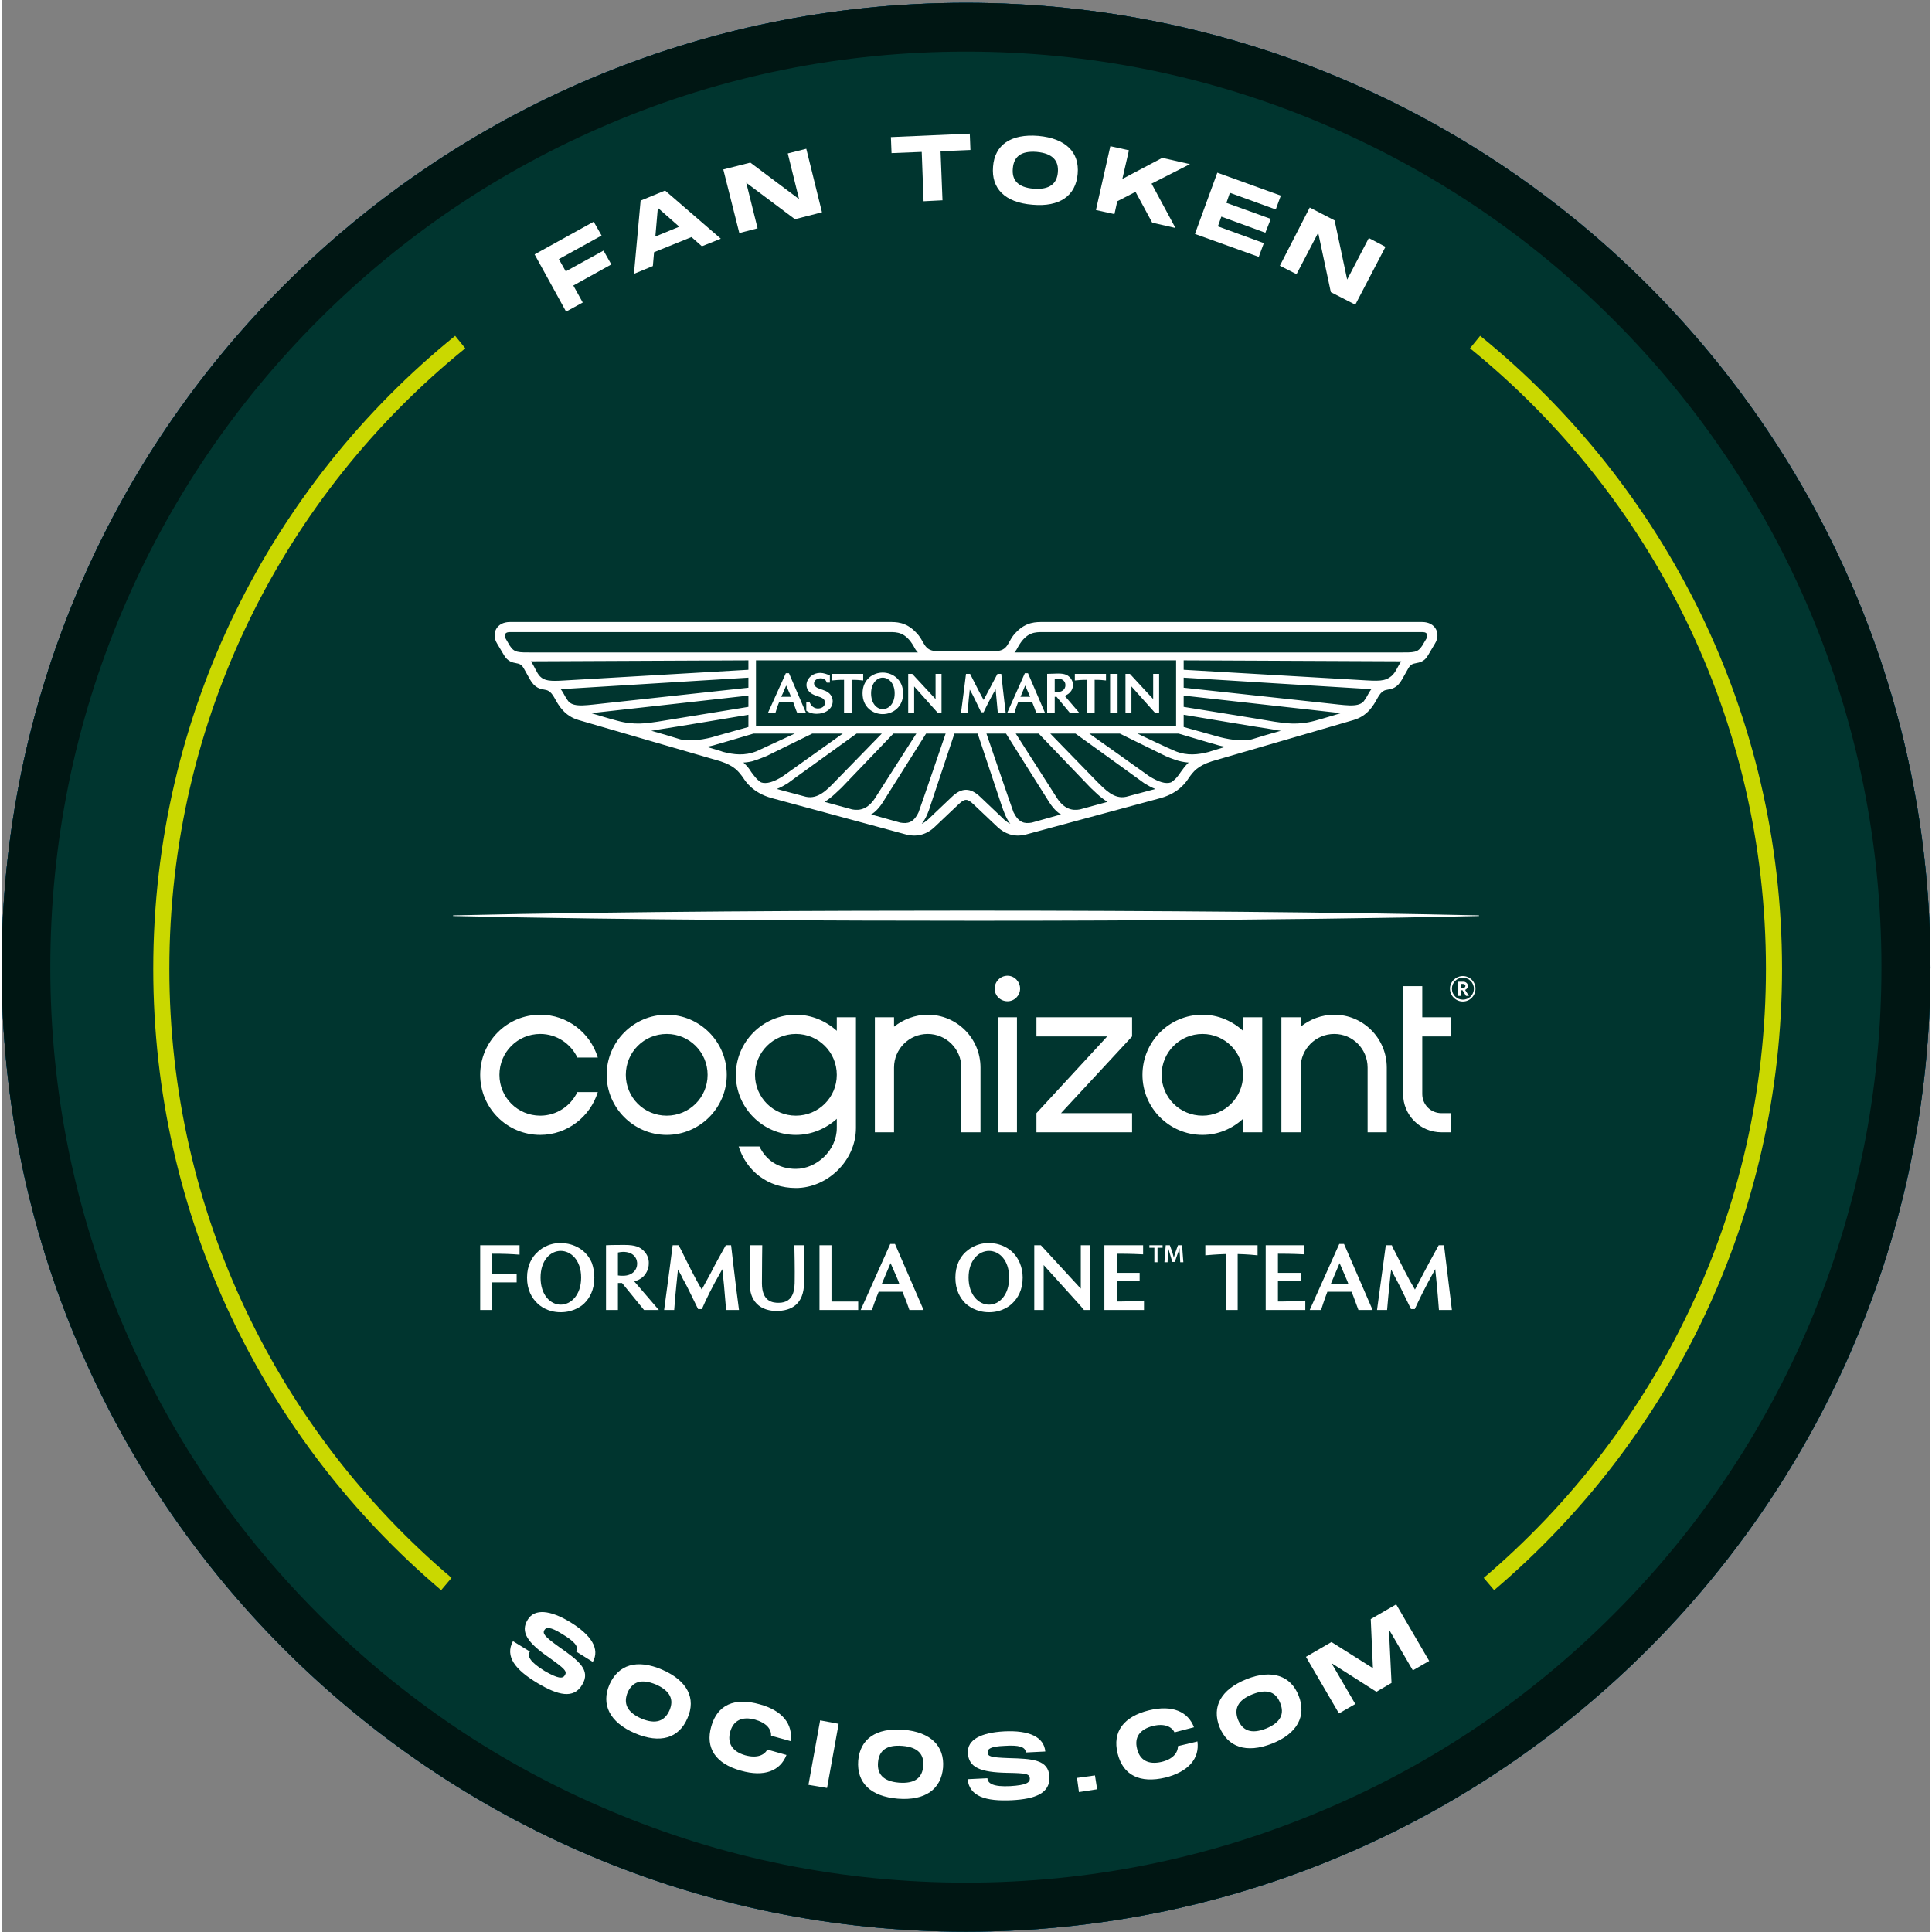 <?xml version="1.0" encoding="UTF-8"?>
<svg xmlns="http://www.w3.org/2000/svg" xmlns:xlink="http://www.w3.org/1999/xlink" width="24" height="24" viewBox="0 0 23.96 24">
<rect x="0" y="0" width="23.96" height="24" fill="#808080" stroke="none"/>
<defs>
<clipPath id="clip-0">
<path clip-rule="nonzero" d="M 0 0.035 L 23.961 0.035 L 23.961 23.996 L 0 23.996 Z M 0 0.035 "/>
</clipPath>
<clipPath id="clip-1">
<path clip-rule="nonzero" d="M 7.988 0.035 L 15.973 0.035 C 20.383 0.035 23.961 3.609 23.961 8.02 L 23.961 16.008 C 23.961 20.418 20.383 23.996 15.973 23.996 L 7.988 23.996 C 3.574 23.996 0 20.418 0 16.008 L 0 8.02 C 0 3.609 3.574 0.035 7.988 0.035 Z M 7.988 0.035 "/>
</clipPath>
<clipPath id="clip-2">
<path clip-rule="nonzero" d="M 5 11 L 19 11 L 19 12 L 5 12 Z M 5 11 "/>
</clipPath>
<clipPath id="clip-3">
<path clip-rule="nonzero" d="M 7.988 0.035 L 15.973 0.035 C 20.383 0.035 23.961 3.609 23.961 8.02 L 23.961 16.008 C 23.961 20.418 20.383 23.996 15.973 23.996 L 7.988 23.996 C 3.574 23.996 0 20.418 0 16.008 L 0 8.02 C 0 3.609 3.574 0.035 7.988 0.035 Z M 7.988 0.035 "/>
</clipPath>
<clipPath id="clip-4">
<path clip-rule="nonzero" d="M 6 7 L 18 7 L 18 11 L 6 11 Z M 6 7 "/>
</clipPath>
<clipPath id="clip-5">
<path clip-rule="nonzero" d="M 7.988 0.035 L 15.973 0.035 C 20.383 0.035 23.961 3.609 23.961 8.02 L 23.961 16.008 C 23.961 20.418 20.383 23.996 15.973 23.996 L 7.988 23.996 C 3.574 23.996 0 20.418 0 16.008 L 0 8.02 C 0 3.609 3.574 0.035 7.988 0.035 Z M 7.988 0.035 "/>
</clipPath>
<clipPath id="clip-6">
<path clip-rule="nonzero" d="M 10 15 L 12 15 L 12 17 L 10 17 Z M 10 15 "/>
</clipPath>
<clipPath id="clip-7">
<path clip-rule="nonzero" d="M 7.988 0.035 L 15.973 0.035 C 20.383 0.035 23.961 3.609 23.961 8.02 L 23.961 16.008 C 23.961 20.418 20.383 23.996 15.973 23.996 L 7.988 23.996 C 3.574 23.996 0 20.418 0 16.008 L 0 8.02 C 0 3.609 3.574 0.035 7.988 0.035 Z M 7.988 0.035 "/>
</clipPath>
<clipPath id="clip-8">
<path clip-rule="nonzero" d="M 16 15 L 18 15 L 18 17 L 16 17 Z M 16 15 "/>
</clipPath>
<clipPath id="clip-9">
<path clip-rule="nonzero" d="M 7.988 0.035 L 15.973 0.035 C 20.383 0.035 23.961 3.609 23.961 8.02 L 23.961 16.008 C 23.961 20.418 20.383 23.996 15.973 23.996 L 7.988 23.996 C 3.574 23.996 0 20.418 0 16.008 L 0 8.02 C 0 3.609 3.574 0.035 7.988 0.035 Z M 7.988 0.035 "/>
</clipPath>
<clipPath id="clip-10">
<path clip-rule="nonzero" d="M 8 15 L 10 15 L 10 17 L 8 17 Z M 8 15 "/>
</clipPath>
<clipPath id="clip-11">
<path clip-rule="nonzero" d="M 7.988 0.035 L 15.973 0.035 C 20.383 0.035 23.961 3.609 23.961 8.02 L 23.961 16.008 C 23.961 20.418 20.383 23.996 15.973 23.996 L 7.988 23.996 C 3.574 23.996 0 20.418 0 16.008 L 0 8.02 C 0 3.609 3.574 0.035 7.988 0.035 Z M 7.988 0.035 "/>
</clipPath>
<clipPath id="clip-12">
<path clip-rule="nonzero" d="M 17 15 L 19 15 L 19 17 L 17 17 Z M 17 15 "/>
</clipPath>
<clipPath id="clip-13">
<path clip-rule="nonzero" d="M 7.988 0.035 L 15.973 0.035 C 20.383 0.035 23.961 3.609 23.961 8.02 L 23.961 16.008 C 23.961 20.418 20.383 23.996 15.973 23.996 L 7.988 23.996 C 3.574 23.996 0 20.418 0 16.008 L 0 8.02 C 0 3.609 3.574 0.035 7.988 0.035 Z M 7.988 0.035 "/>
</clipPath>
<clipPath id="clip-14">
<path clip-rule="nonzero" d="M 6 15 L 8 15 L 8 17 L 6 17 Z M 6 15 "/>
</clipPath>
<clipPath id="clip-15">
<path clip-rule="nonzero" d="M 7.988 0.035 L 15.973 0.035 C 20.383 0.035 23.961 3.609 23.961 8.02 L 23.961 16.008 C 23.961 20.418 20.383 23.996 15.973 23.996 L 7.988 23.996 C 3.574 23.996 0 20.418 0 16.008 L 0 8.02 C 0 3.609 3.574 0.035 7.988 0.035 Z M 7.988 0.035 "/>
</clipPath>
<clipPath id="clip-16">
<path clip-rule="nonzero" d="M 11 15 L 13 15 L 13 17 L 11 17 Z M 11 15 "/>
</clipPath>
<clipPath id="clip-17">
<path clip-rule="nonzero" d="M 7.988 0.035 L 15.973 0.035 C 20.383 0.035 23.961 3.609 23.961 8.02 L 23.961 16.008 C 23.961 20.418 20.383 23.996 15.973 23.996 L 7.988 23.996 C 3.574 23.996 0 20.418 0 16.008 L 0 8.02 C 0 3.609 3.574 0.035 7.988 0.035 Z M 7.988 0.035 "/>
</clipPath>
<clipPath id="clip-18">
<path clip-rule="nonzero" d="M 7 15 L 9 15 L 9 17 L 7 17 Z M 7 15 "/>
</clipPath>
<clipPath id="clip-19">
<path clip-rule="nonzero" d="M 7.988 0.035 L 15.973 0.035 C 20.383 0.035 23.961 3.609 23.961 8.02 L 23.961 16.008 C 23.961 20.418 20.383 23.996 15.973 23.996 L 7.988 23.996 C 3.574 23.996 0 20.418 0 16.008 L 0 8.02 C 0 3.609 3.574 0.035 7.988 0.035 Z M 7.988 0.035 "/>
</clipPath>
<clipPath id="clip-20">
<path clip-rule="nonzero" d="M 10 15 L 11 15 L 11 17 L 10 17 Z M 10 15 "/>
</clipPath>
<clipPath id="clip-21">
<path clip-rule="nonzero" d="M 7.988 0.035 L 15.973 0.035 C 20.383 0.035 23.961 3.609 23.961 8.02 L 23.961 16.008 C 23.961 20.418 20.383 23.996 15.973 23.996 L 7.988 23.996 C 3.574 23.996 0 20.418 0 16.008 L 0 8.02 C 0 3.609 3.574 0.035 7.988 0.035 Z M 7.988 0.035 "/>
</clipPath>
<clipPath id="clip-22">
<path clip-rule="nonzero" d="M 14 15 L 15 15 L 15 16 L 14 16 Z M 14 15 "/>
</clipPath>
<clipPath id="clip-23">
<path clip-rule="nonzero" d="M 7.988 0.035 L 15.973 0.035 C 20.383 0.035 23.961 3.609 23.961 8.02 L 23.961 16.008 C 23.961 20.418 20.383 23.996 15.973 23.996 L 7.988 23.996 C 3.574 23.996 0 20.418 0 16.008 L 0 8.02 C 0 3.609 3.574 0.035 7.988 0.035 Z M 7.988 0.035 "/>
</clipPath>
<clipPath id="clip-24">
<path clip-rule="nonzero" d="M 12 15 L 14 15 L 14 17 L 12 17 Z M 12 15 "/>
</clipPath>
<clipPath id="clip-25">
<path clip-rule="nonzero" d="M 7.988 0.035 L 15.973 0.035 C 20.383 0.035 23.961 3.609 23.961 8.02 L 23.961 16.008 C 23.961 20.418 20.383 23.996 15.973 23.996 L 7.988 23.996 C 3.574 23.996 0 20.418 0 16.008 L 0 8.02 C 0 3.609 3.574 0.035 7.988 0.035 Z M 7.988 0.035 "/>
</clipPath>
<clipPath id="clip-26">
<path clip-rule="nonzero" d="M 14 15 L 16 15 L 16 17 L 14 17 Z M 14 15 "/>
</clipPath>
<clipPath id="clip-27">
<path clip-rule="nonzero" d="M 7.988 0.035 L 15.973 0.035 C 20.383 0.035 23.961 3.609 23.961 8.02 L 23.961 16.008 C 23.961 20.418 20.383 23.996 15.973 23.996 L 7.988 23.996 C 3.574 23.996 0 20.418 0 16.008 L 0 8.02 C 0 3.609 3.574 0.035 7.988 0.035 Z M 7.988 0.035 "/>
</clipPath>
<clipPath id="clip-28">
<path clip-rule="nonzero" d="M 13 15 L 15 15 L 15 17 L 13 17 Z M 13 15 "/>
</clipPath>
<clipPath id="clip-29">
<path clip-rule="nonzero" d="M 7.988 0.035 L 15.973 0.035 C 20.383 0.035 23.961 3.609 23.961 8.02 L 23.961 16.008 C 23.961 20.418 20.383 23.996 15.973 23.996 L 7.988 23.996 C 3.574 23.996 0 20.418 0 16.008 L 0 8.02 C 0 3.609 3.574 0.035 7.988 0.035 Z M 7.988 0.035 "/>
</clipPath>
<clipPath id="clip-30">
<path clip-rule="nonzero" d="M 15 15 L 17 15 L 17 17 L 15 17 Z M 15 15 "/>
</clipPath>
<clipPath id="clip-31">
<path clip-rule="nonzero" d="M 7.988 0.035 L 15.973 0.035 C 20.383 0.035 23.961 3.609 23.961 8.02 L 23.961 16.008 C 23.961 20.418 20.383 23.996 15.973 23.996 L 7.988 23.996 C 3.574 23.996 0 20.418 0 16.008 L 0 8.02 C 0 3.609 3.574 0.035 7.988 0.035 Z M 7.988 0.035 "/>
</clipPath>
<clipPath id="clip-32">
<path clip-rule="nonzero" d="M 9 15 L 10 15 L 10 17 L 9 17 Z M 9 15 "/>
</clipPath>
<clipPath id="clip-33">
<path clip-rule="nonzero" d="M 7.988 0.035 L 15.973 0.035 C 20.383 0.035 23.961 3.609 23.961 8.02 L 23.961 16.008 C 23.961 20.418 20.383 23.996 15.973 23.996 L 7.988 23.996 C 3.574 23.996 0 20.418 0 16.008 L 0 8.02 C 0 3.609 3.574 0.035 7.988 0.035 Z M 7.988 0.035 "/>
</clipPath>
<clipPath id="clip-34">
<path clip-rule="nonzero" d="M 5 15 L 7 15 L 7 17 L 5 17 Z M 5 15 "/>
</clipPath>
<clipPath id="clip-35">
<path clip-rule="nonzero" d="M 7.988 0.035 L 15.973 0.035 C 20.383 0.035 23.961 3.609 23.961 8.02 L 23.961 16.008 C 23.961 20.418 20.383 23.996 15.973 23.996 L 7.988 23.996 C 3.574 23.996 0 20.418 0 16.008 L 0 8.02 C 0 3.609 3.574 0.035 7.988 0.035 Z M 7.988 0.035 "/>
</clipPath>
<clipPath id="clip-36">
<path clip-rule="nonzero" d="M 5 12 L 19 12 L 19 15 L 5 15 Z M 5 12 "/>
</clipPath>
<clipPath id="clip-37">
<path clip-rule="nonzero" d="M 7.988 0.035 L 15.973 0.035 C 20.383 0.035 23.961 3.609 23.961 8.02 L 23.961 16.008 C 23.961 20.418 20.383 23.996 15.973 23.996 L 7.988 23.996 C 3.574 23.996 0 20.418 0 16.008 L 0 8.02 C 0 3.609 3.574 0.035 7.988 0.035 Z M 7.988 0.035 "/>
</clipPath>
<clipPath id="clip-38">
<path clip-rule="nonzero" d="M 6 2 L 8 2 L 8 4 L 6 4 Z M 6 2 "/>
</clipPath>
<clipPath id="clip-39">
<path clip-rule="nonzero" d="M 7.988 0.035 L 15.973 0.035 C 20.383 0.035 23.961 3.609 23.961 8.02 L 23.961 16.008 C 23.961 20.418 20.383 23.996 15.973 23.996 L 7.988 23.996 C 3.574 23.996 0 20.418 0 16.008 L 0 8.02 C 0 3.609 3.574 0.035 7.988 0.035 Z M 7.988 0.035 "/>
</clipPath>
<clipPath id="clip-40">
<path clip-rule="nonzero" d="M 7 2 L 9 2 L 9 4 L 7 4 Z M 7 2 "/>
</clipPath>
<clipPath id="clip-41">
<path clip-rule="nonzero" d="M 7.988 0.035 L 15.973 0.035 C 20.383 0.035 23.961 3.609 23.961 8.02 L 23.961 16.008 C 23.961 20.418 20.383 23.996 15.973 23.996 L 7.988 23.996 C 3.574 23.996 0 20.418 0 16.008 L 0 8.02 C 0 3.609 3.574 0.035 7.988 0.035 Z M 7.988 0.035 "/>
</clipPath>
<clipPath id="clip-42">
<path clip-rule="nonzero" d="M 8 1 L 11 1 L 11 3 L 8 3 Z M 8 1 "/>
</clipPath>
<clipPath id="clip-43">
<path clip-rule="nonzero" d="M 7.988 0.035 L 15.973 0.035 C 20.383 0.035 23.961 3.609 23.961 8.02 L 23.961 16.008 C 23.961 20.418 20.383 23.996 15.973 23.996 L 7.988 23.996 C 3.574 23.996 0 20.418 0 16.008 L 0 8.02 C 0 3.609 3.574 0.035 7.988 0.035 Z M 7.988 0.035 "/>
</clipPath>
<clipPath id="clip-44">
<path clip-rule="nonzero" d="M 11 1 L 13 1 L 13 3 L 11 3 Z M 11 1 "/>
</clipPath>
<clipPath id="clip-45">
<path clip-rule="nonzero" d="M 7.988 0.035 L 15.973 0.035 C 20.383 0.035 23.961 3.609 23.961 8.02 L 23.961 16.008 C 23.961 20.418 20.383 23.996 15.973 23.996 L 7.988 23.996 C 3.574 23.996 0 20.418 0 16.008 L 0 8.02 C 0 3.609 3.574 0.035 7.988 0.035 Z M 7.988 0.035 "/>
</clipPath>
<clipPath id="clip-46">
<path clip-rule="nonzero" d="M 12 1 L 14 1 L 14 3 L 12 3 Z M 12 1 "/>
</clipPath>
<clipPath id="clip-47">
<path clip-rule="nonzero" d="M 7.988 0.035 L 15.973 0.035 C 20.383 0.035 23.961 3.609 23.961 8.02 L 23.961 16.008 C 23.961 20.418 20.383 23.996 15.973 23.996 L 7.988 23.996 C 3.574 23.996 0 20.418 0 16.008 L 0 8.02 C 0 3.609 3.574 0.035 7.988 0.035 Z M 7.988 0.035 "/>
</clipPath>
<clipPath id="clip-48">
<path clip-rule="nonzero" d="M 13 1 L 15 1 L 15 3 L 13 3 Z M 13 1 "/>
</clipPath>
<clipPath id="clip-49">
<path clip-rule="nonzero" d="M 7.988 0.035 L 15.973 0.035 C 20.383 0.035 23.961 3.609 23.961 8.02 L 23.961 16.008 C 23.961 20.418 20.383 23.996 15.973 23.996 L 7.988 23.996 C 3.574 23.996 0 20.418 0 16.008 L 0 8.02 C 0 3.609 3.574 0.035 7.988 0.035 Z M 7.988 0.035 "/>
</clipPath>
<clipPath id="clip-50">
<path clip-rule="nonzero" d="M 14 2 L 16 2 L 16 4 L 14 4 Z M 14 2 "/>
</clipPath>
<clipPath id="clip-51">
<path clip-rule="nonzero" d="M 7.988 0.035 L 15.973 0.035 C 20.383 0.035 23.961 3.609 23.961 8.02 L 23.961 16.008 C 23.961 20.418 20.383 23.996 15.973 23.996 L 7.988 23.996 C 3.574 23.996 0 20.418 0 16.008 L 0 8.02 C 0 3.609 3.574 0.035 7.988 0.035 Z M 7.988 0.035 "/>
</clipPath>
<clipPath id="clip-52">
<path clip-rule="nonzero" d="M 15 2 L 18 2 L 18 4 L 15 4 Z M 15 2 "/>
</clipPath>
<clipPath id="clip-53">
<path clip-rule="nonzero" d="M 7.988 0.035 L 15.973 0.035 C 20.383 0.035 23.961 3.609 23.961 8.02 L 23.961 16.008 C 23.961 20.418 20.383 23.996 15.973 23.996 L 7.988 23.996 C 3.574 23.996 0 20.418 0 16.008 L 0 8.02 C 0 3.609 3.574 0.035 7.988 0.035 Z M 7.988 0.035 "/>
</clipPath>
<clipPath id="clip-54">
<path clip-rule="nonzero" d="M 6 20 L 8 20 L 8 22 L 6 22 Z M 6 20 "/>
</clipPath>
<clipPath id="clip-55">
<path clip-rule="nonzero" d="M 7.988 0.035 L 15.973 0.035 C 20.383 0.035 23.961 3.609 23.961 8.02 L 23.961 16.008 C 23.961 20.418 20.383 23.996 15.973 23.996 L 7.988 23.996 C 3.574 23.996 0 20.418 0 16.008 L 0 8.02 C 0 3.609 3.574 0.035 7.988 0.035 Z M 7.988 0.035 "/>
</clipPath>
<clipPath id="clip-56">
<path clip-rule="nonzero" d="M 7 20 L 9 20 L 9 22 L 7 22 Z M 7 20 "/>
</clipPath>
<clipPath id="clip-57">
<path clip-rule="nonzero" d="M 7.988 0.035 L 15.973 0.035 C 20.383 0.035 23.961 3.609 23.961 8.02 L 23.961 16.008 C 23.961 20.418 20.383 23.996 15.973 23.996 L 7.988 23.996 C 3.574 23.996 0 20.418 0 16.008 L 0 8.02 C 0 3.609 3.574 0.035 7.988 0.035 Z M 7.988 0.035 "/>
</clipPath>
<clipPath id="clip-58">
<path clip-rule="nonzero" d="M 8 21 L 10 21 L 10 23 L 8 23 Z M 8 21 "/>
</clipPath>
<clipPath id="clip-59">
<path clip-rule="nonzero" d="M 7.988 0.035 L 15.973 0.035 C 20.383 0.035 23.961 3.609 23.961 8.02 L 23.961 16.008 C 23.961 20.418 20.383 23.996 15.973 23.996 L 7.988 23.996 C 3.574 23.996 0 20.418 0 16.008 L 0 8.02 C 0 3.609 3.574 0.035 7.988 0.035 Z M 7.988 0.035 "/>
</clipPath>
<clipPath id="clip-60">
<path clip-rule="nonzero" d="M 10 21 L 11 21 L 11 23 L 10 23 Z M 10 21 "/>
</clipPath>
<clipPath id="clip-61">
<path clip-rule="nonzero" d="M 7.988 0.035 L 15.973 0.035 C 20.383 0.035 23.961 3.609 23.961 8.02 L 23.961 16.008 C 23.961 20.418 20.383 23.996 15.973 23.996 L 7.988 23.996 C 3.574 23.996 0 20.418 0 16.008 L 0 8.02 C 0 3.609 3.574 0.035 7.988 0.035 Z M 7.988 0.035 "/>
</clipPath>
<clipPath id="clip-62">
<path clip-rule="nonzero" d="M 10 21 L 12 21 L 12 23 L 10 23 Z M 10 21 "/>
</clipPath>
<clipPath id="clip-63">
<path clip-rule="nonzero" d="M 7.988 0.035 L 15.973 0.035 C 20.383 0.035 23.961 3.609 23.961 8.02 L 23.961 16.008 C 23.961 20.418 20.383 23.996 15.973 23.996 L 7.988 23.996 C 3.574 23.996 0 20.418 0 16.008 L 0 8.02 C 0 3.609 3.574 0.035 7.988 0.035 Z M 7.988 0.035 "/>
</clipPath>
<clipPath id="clip-64">
<path clip-rule="nonzero" d="M 12 21 L 14 21 L 14 23 L 12 23 Z M 12 21 "/>
</clipPath>
<clipPath id="clip-65">
<path clip-rule="nonzero" d="M 7.988 0.035 L 15.973 0.035 C 20.383 0.035 23.961 3.609 23.961 8.02 L 23.961 16.008 C 23.961 20.418 20.383 23.996 15.973 23.996 L 7.988 23.996 C 3.574 23.996 0 20.418 0 16.008 L 0 8.02 C 0 3.609 3.574 0.035 7.988 0.035 Z M 7.988 0.035 "/>
</clipPath>
<clipPath id="clip-66">
<path clip-rule="nonzero" d="M 13 22 L 14 22 L 14 23 L 13 23 Z M 13 22 "/>
</clipPath>
<clipPath id="clip-67">
<path clip-rule="nonzero" d="M 7.988 0.035 L 15.973 0.035 C 20.383 0.035 23.961 3.609 23.961 8.02 L 23.961 16.008 C 23.961 20.418 20.383 23.996 15.973 23.996 L 7.988 23.996 C 3.574 23.996 0 20.418 0 16.008 L 0 8.02 C 0 3.609 3.574 0.035 7.988 0.035 Z M 7.988 0.035 "/>
</clipPath>
<clipPath id="clip-68">
<path clip-rule="nonzero" d="M 13 21 L 15 21 L 15 23 L 13 23 Z M 13 21 "/>
</clipPath>
<clipPath id="clip-69">
<path clip-rule="nonzero" d="M 7.988 0.035 L 15.973 0.035 C 20.383 0.035 23.961 3.609 23.961 8.02 L 23.961 16.008 C 23.961 20.418 20.383 23.996 15.973 23.996 L 7.988 23.996 C 3.574 23.996 0 20.418 0 16.008 L 0 8.02 C 0 3.609 3.574 0.035 7.988 0.035 Z M 7.988 0.035 "/>
</clipPath>
<clipPath id="clip-70">
<path clip-rule="nonzero" d="M 15 20 L 17 20 L 17 22 L 15 22 Z M 15 20 "/>
</clipPath>
<clipPath id="clip-71">
<path clip-rule="nonzero" d="M 7.988 0.035 L 15.973 0.035 C 20.383 0.035 23.961 3.609 23.961 8.02 L 23.961 16.008 C 23.961 20.418 20.383 23.996 15.973 23.996 L 7.988 23.996 C 3.574 23.996 0 20.418 0 16.008 L 0 8.02 C 0 3.609 3.574 0.035 7.988 0.035 Z M 7.988 0.035 "/>
</clipPath>
<clipPath id="clip-72">
<path clip-rule="nonzero" d="M 16 19 L 18 19 L 18 22 L 16 22 Z M 16 19 "/>
</clipPath>
<clipPath id="clip-73">
<path clip-rule="nonzero" d="M 7.988 0.035 L 15.973 0.035 C 20.383 0.035 23.961 3.609 23.961 8.02 L 23.961 16.008 C 23.961 20.418 20.383 23.996 15.973 23.996 L 7.988 23.996 C 3.574 23.996 0 20.418 0 16.008 L 0 8.02 C 0 3.609 3.574 0.035 7.988 0.035 Z M 7.988 0.035 "/>
</clipPath>
<clipPath id="clip-74">
<path clip-rule="nonzero" d="M 0 1 L 9 1 L 9 23 L 0 23 Z M 0 1 "/>
</clipPath>
<clipPath id="clip-75">
<path clip-rule="nonzero" d="M 7.988 0.035 L 15.973 0.035 C 20.383 0.035 23.961 3.609 23.961 8.02 L 23.961 16.008 C 23.961 20.418 20.383 23.996 15.973 23.996 L 7.988 23.996 C 3.574 23.996 0 20.418 0 16.008 L 0 8.02 C 0 3.609 3.574 0.035 7.988 0.035 Z M 7.988 0.035 "/>
</clipPath>
<clipPath id="clip-76">
<path clip-rule="nonzero" d="M 15 1 L 23.961 1 L 23.961 23 L 15 23 Z M 15 1 "/>
</clipPath>
<clipPath id="clip-77">
<path clip-rule="nonzero" d="M 7.988 0.035 L 15.973 0.035 C 20.383 0.035 23.961 3.609 23.961 8.02 L 23.961 16.008 C 23.961 20.418 20.383 23.996 15.973 23.996 L 7.988 23.996 C 3.574 23.996 0 20.418 0 16.008 L 0 8.02 C 0 3.609 3.574 0.035 7.988 0.035 Z M 7.988 0.035 "/>
</clipPath>
</defs>
<g clip-path="url(#clip-0)">
<g clip-path="url(#clip-1)">
<path fill-rule="nonzero" fill="rgb(0%, 33.333%, 58.824%)" fill-opacity="1" d="M 11.98 23.996 C 18.598 23.996 23.961 18.629 23.961 12.016 C 23.961 5.398 18.598 0.035 11.98 0.035 C 5.363 0.035 0 5.398 0 12.016 C 0 18.629 5.363 23.996 11.98 23.996 Z M 11.98 23.996 "/>
<path fill-rule="nonzero" fill="rgb(0%, 33.333%, 58.824%)" fill-opacity="1" d="M 11.98 23.691 C 8.859 23.691 5.93 22.477 3.723 20.27 C 1.52 18.066 0.305 15.133 0.305 12.016 C 0.305 8.895 1.52 5.965 3.723 3.758 C 5.93 1.551 8.859 0.336 11.98 0.336 C 15.098 0.336 18.031 1.551 20.238 3.758 C 22.441 5.965 23.656 8.895 23.656 12.016 C 23.656 15.133 22.441 18.066 20.238 20.27 C 18.031 22.477 15.098 23.691 11.98 23.691 Z M 11.98 23.691 "/>
<path fill-rule="nonzero" fill="rgb(0%, 33.333%, 58.824%)" fill-opacity="1" d="M 11.98 0.641 C 13.516 0.641 15.004 0.941 16.406 1.535 C 17.762 2.109 18.977 2.926 20.023 3.973 C 21.066 5.016 21.887 6.234 22.461 7.586 C 23.051 8.988 23.352 10.48 23.352 12.016 C 23.352 13.551 23.051 15.039 22.461 16.441 C 21.887 17.797 21.066 19.012 20.023 20.055 C 18.977 21.102 17.762 21.922 16.406 22.492 C 15.004 23.086 13.516 23.387 11.98 23.387 C 10.445 23.387 8.953 23.086 7.555 22.492 C 6.199 21.922 4.984 21.102 3.938 20.055 C 2.895 19.012 2.074 17.797 1.5 16.441 C 0.906 15.039 0.605 13.551 0.605 12.016 C 0.605 10.48 0.906 8.988 1.5 7.586 C 2.074 6.234 2.895 5.016 3.938 3.973 C 4.984 2.926 6.199 2.109 7.555 1.535 C 8.953 0.941 10.445 0.641 11.98 0.641 Z M 11.98 0.035 C 5.363 0.035 0 5.398 0 12.016 C 0 18.629 5.363 23.996 11.98 23.996 C 18.598 23.996 23.961 18.629 23.961 12.016 C 23.961 5.398 18.598 0.035 11.98 0.035 Z M 11.98 0.035 "/>
<path fill-rule="nonzero" fill="rgb(0%, 20.784%, 18.431%)" fill-opacity="1" d="M 11.98 23.996 C 18.598 23.996 23.961 18.629 23.961 12.016 C 23.961 5.398 18.598 0.035 11.98 0.035 C 5.363 0.035 0 5.398 0 12.016 C 0 18.629 5.363 23.996 11.98 23.996 Z M 11.98 23.996 "/>
<path fill-rule="nonzero" fill="rgb(0%, 8.627%, 7.451%)" fill-opacity="1" d="M 11.98 0.641 C 13.516 0.641 15.004 0.941 16.406 1.535 C 17.762 2.109 18.977 2.926 20.023 3.973 C 21.066 5.016 21.887 6.234 22.461 7.586 C 23.051 8.988 23.352 10.48 23.352 12.016 C 23.352 13.551 23.051 15.039 22.461 16.441 C 21.887 17.797 21.066 19.012 20.023 20.055 C 18.977 21.102 17.762 21.922 16.406 22.492 C 15.004 23.086 13.516 23.387 11.98 23.387 C 10.445 23.387 8.953 23.086 7.555 22.492 C 6.199 21.922 4.984 21.102 3.938 20.055 C 2.895 19.012 2.074 17.797 1.5 16.441 C 0.906 15.039 0.605 13.551 0.605 12.016 C 0.605 10.48 0.906 8.988 1.5 7.586 C 2.074 6.234 2.895 5.016 3.938 3.973 C 4.984 2.926 6.199 2.109 7.555 1.535 C 8.953 0.941 10.445 0.641 11.98 0.641 Z M 11.98 0.035 C 5.363 0.035 0 5.398 0 12.016 C 0 18.629 5.363 23.996 11.98 23.996 C 18.598 23.996 23.961 18.629 23.961 12.016 C 23.961 5.398 18.598 0.035 11.98 0.035 Z M 11.98 0.035 "/>
</g>
</g>
<g clip-path="url(#clip-2)">
<g clip-path="url(#clip-3)">
<path fill-rule="nonzero" fill="rgb(100%, 100%, 100%)" fill-opacity="1" d="M 12.008 11.312 C 10.348 11.312 7.781 11.32 5.609 11.371 L 5.609 11.379 C 7.781 11.43 10.461 11.438 12.117 11.438 C 12.727 11.438 15.832 11.438 18.352 11.379 L 18.352 11.371 C 16.617 11.332 14.363 11.312 12.008 11.312 Z M 12.008 11.312 "/>
</g>
</g>
<g clip-path="url(#clip-4)">
<g clip-path="url(#clip-5)">
<path fill-rule="nonzero" fill="rgb(100%, 100%, 100%)" fill-opacity="1" d="M 17.648 7.727 L 12.938 7.727 C 12.852 7.727 12.73 7.723 12.605 7.852 C 12.484 7.969 12.523 8.09 12.324 8.09 L 11.637 8.09 C 11.441 8.09 11.477 7.969 11.355 7.852 C 11.23 7.723 11.109 7.727 11.027 7.727 L 6.312 7.727 C 6.148 7.727 6.078 7.871 6.156 7.996 L 6.242 8.141 C 6.289 8.219 6.348 8.23 6.391 8.238 C 6.43 8.246 6.457 8.25 6.488 8.305 L 6.562 8.438 C 6.621 8.543 6.688 8.559 6.738 8.566 C 6.781 8.574 6.816 8.578 6.867 8.668 C 6.922 8.77 6.996 8.895 7.168 8.945 C 7.168 8.945 8.926 9.457 8.93 9.457 C 9.109 9.516 9.156 9.586 9.211 9.66 C 9.238 9.703 9.328 9.848 9.566 9.914 L 11.238 10.367 C 11.395 10.406 11.508 10.348 11.582 10.281 L 11.887 9.992 C 11.965 9.918 11.996 9.918 12.074 9.992 L 12.379 10.281 C 12.457 10.348 12.566 10.406 12.723 10.367 L 14.398 9.914 C 14.633 9.848 14.723 9.703 14.75 9.66 C 14.805 9.586 14.852 9.516 15.035 9.457 C 15.035 9.457 16.793 8.945 16.793 8.945 C 16.965 8.895 17.039 8.77 17.094 8.668 C 17.145 8.578 17.18 8.574 17.223 8.566 C 17.273 8.559 17.34 8.543 17.398 8.438 L 17.473 8.305 C 17.504 8.25 17.531 8.246 17.57 8.238 C 17.613 8.23 17.676 8.219 17.719 8.141 L 17.805 7.996 C 17.883 7.871 17.812 7.727 17.648 7.727 Z M 6.312 8.02 L 6.262 7.934 C 6.246 7.906 6.238 7.852 6.312 7.852 L 11.027 7.852 C 11.121 7.852 11.227 7.848 11.332 8.031 C 11.344 8.055 11.359 8.082 11.383 8.105 L 6.605 8.105 C 6.41 8.105 6.371 8.109 6.312 8.02 Z M 9.371 8.203 L 14.59 8.203 L 14.59 9.02 L 9.371 9.02 Z M 6.688 8.402 C 6.645 8.359 6.617 8.27 6.574 8.215 C 6.574 8.215 9.277 8.203 9.277 8.203 L 9.277 8.32 L 6.992 8.453 C 6.812 8.465 6.742 8.457 6.688 8.402 Z M 7.043 8.715 C 7.016 8.68 6.996 8.645 6.977 8.609 C 6.965 8.59 6.957 8.574 6.945 8.562 C 6.98 8.559 6.984 8.559 7.047 8.555 L 9.277 8.418 L 9.277 8.543 L 7.516 8.734 C 7.277 8.758 7.117 8.793 7.043 8.715 Z M 7.648 8.953 C 7.516 8.918 7.406 8.883 7.324 8.859 C 7.539 8.836 9.277 8.641 9.277 8.641 L 9.277 8.781 L 8.148 8.965 C 8.02 8.984 7.859 9.012 7.648 8.953 Z M 8.43 9.184 C 8.316 9.148 8.195 9.113 8.07 9.078 C 8.105 9.074 8.125 9.07 8.164 9.062 C 8.277 9.047 9.277 8.879 9.277 8.879 L 9.277 9.031 C 9.277 9.031 8.859 9.148 8.859 9.148 C 8.855 9.152 8.598 9.227 8.43 9.184 Z M 8.961 9.34 C 8.945 9.332 8.867 9.312 8.758 9.277 C 8.828 9.266 8.875 9.25 8.887 9.246 C 8.895 9.246 9.34 9.113 9.34 9.113 L 9.852 9.113 L 9.379 9.332 C 9.23 9.391 9.098 9.375 8.961 9.34 Z M 9.434 9.719 C 9.375 9.68 9.348 9.637 9.312 9.59 C 9.289 9.551 9.258 9.512 9.215 9.473 C 9.227 9.473 9.273 9.469 9.324 9.457 C 9.383 9.441 9.504 9.391 9.504 9.391 L 10.07 9.113 L 10.449 9.113 L 9.707 9.641 C 9.594 9.715 9.5 9.742 9.434 9.719 Z M 9.992 9.898 L 9.629 9.801 C 9.68 9.781 9.727 9.754 9.766 9.73 C 9.801 9.703 9.758 9.734 10.621 9.113 L 10.934 9.113 L 10.355 9.707 C 10.254 9.812 10.141 9.93 9.992 9.898 Z M 10.566 10.055 L 10.223 9.961 C 10.316 9.906 10.398 9.816 10.434 9.785 L 11.078 9.113 L 11.363 9.113 L 10.848 9.918 C 10.762 10.047 10.664 10.074 10.566 10.055 Z M 11.164 10.219 L 10.801 10.117 C 10.82 10.109 10.883 10.066 10.945 9.969 C 10.945 9.969 11.484 9.113 11.484 9.113 L 11.727 9.113 C 11.727 9.113 11.41 10.043 11.391 10.09 C 11.328 10.223 11.254 10.234 11.164 10.219 Z M 12.461 10.188 L 12.16 9.902 C 12.035 9.781 11.926 9.781 11.801 9.902 L 11.5 10.188 C 11.477 10.207 11.453 10.223 11.43 10.234 C 11.484 10.168 11.52 10.07 11.539 10.004 L 11.836 9.113 L 12.125 9.113 L 12.422 10.004 C 12.445 10.07 12.477 10.168 12.531 10.234 C 12.508 10.223 12.484 10.207 12.461 10.188 Z M 12.797 10.219 C 12.707 10.234 12.637 10.223 12.57 10.09 C 12.551 10.043 12.234 9.113 12.234 9.113 L 12.477 9.113 C 12.477 9.113 13.016 9.969 13.016 9.969 C 13.078 10.066 13.141 10.109 13.16 10.117 Z M 13.395 10.055 C 13.297 10.074 13.199 10.047 13.113 9.918 L 12.598 9.113 L 12.883 9.113 L 13.527 9.785 C 13.562 9.816 13.645 9.906 13.738 9.961 Z M 13.969 9.898 C 13.82 9.93 13.711 9.812 13.605 9.707 L 13.027 9.113 L 13.34 9.113 C 13.34 9.113 14.16 9.703 14.195 9.73 C 14.234 9.754 14.281 9.781 14.332 9.801 Z M 14.648 9.59 C 14.617 9.637 14.586 9.68 14.527 9.719 C 14.461 9.742 14.371 9.715 14.254 9.641 C 14.223 9.617 13.512 9.113 13.512 9.113 L 13.891 9.113 C 13.891 9.113 14.328 9.328 14.457 9.391 C 14.531 9.422 14.625 9.465 14.746 9.473 C 14.703 9.512 14.676 9.551 14.648 9.59 Z M 15 9.34 C 14.863 9.375 14.73 9.391 14.582 9.332 C 14.527 9.312 14.109 9.113 14.109 9.113 L 14.621 9.113 C 14.621 9.113 15.066 9.246 15.074 9.246 C 15.086 9.25 15.133 9.266 15.203 9.277 C 15.094 9.312 15.016 9.332 15 9.34 Z M 15.531 9.184 C 15.363 9.227 15.102 9.148 15.102 9.148 C 15.102 9.148 14.684 9.031 14.684 9.031 L 14.684 8.879 C 14.684 8.879 15.684 9.047 15.797 9.062 C 15.836 9.07 15.855 9.074 15.891 9.078 C 15.766 9.113 15.645 9.148 15.531 9.184 Z M 16.316 8.953 C 16.102 9.012 15.945 8.984 15.812 8.965 C 15.703 8.945 14.684 8.781 14.684 8.781 L 14.684 8.641 L 16.637 8.859 C 16.555 8.883 16.445 8.918 16.316 8.953 Z M 16.984 8.609 C 16.965 8.645 16.945 8.68 16.918 8.715 C 16.844 8.793 16.684 8.758 16.445 8.734 L 14.684 8.543 L 14.684 8.418 C 14.684 8.418 16.887 8.555 16.914 8.555 C 16.977 8.559 16.98 8.559 17.016 8.562 C 17.004 8.574 16.996 8.59 16.984 8.609 Z M 17.238 8.418 C 17.152 8.473 17.055 8.457 16.766 8.441 L 14.684 8.32 L 14.684 8.203 L 17.387 8.215 C 17.332 8.293 17.316 8.371 17.238 8.418 Z M 17.699 7.934 L 17.648 8.02 C 17.59 8.109 17.551 8.105 17.355 8.105 L 12.582 8.105 C 12.602 8.082 12.617 8.055 12.629 8.031 C 12.734 7.848 12.84 7.852 12.938 7.852 L 17.652 7.852 C 17.723 7.852 17.715 7.906 17.699 7.934 Z M 12.375 8.855 C 12.363 8.707 12.352 8.621 12.348 8.562 C 12.266 8.707 12.234 8.773 12.199 8.848 L 12.168 8.848 C 12.09 8.688 12.082 8.668 12.059 8.625 C 12.051 8.613 12.043 8.594 12.027 8.566 C 12.02 8.625 12.008 8.738 12 8.855 L 11.918 8.855 C 11.941 8.684 11.977 8.398 11.98 8.371 L 12.031 8.371 C 12.031 8.371 12.148 8.605 12.199 8.695 C 12.258 8.586 12.297 8.508 12.371 8.371 L 12.418 8.371 C 12.426 8.441 12.449 8.664 12.473 8.855 Z M 13.863 8.371 L 13.77 8.371 L 13.77 8.855 L 13.863 8.855 Z M 13.578 8.855 L 13.578 8.445 C 13.648 8.445 13.688 8.449 13.719 8.453 L 13.719 8.371 L 13.332 8.371 L 13.332 8.453 C 13.371 8.449 13.414 8.445 13.48 8.445 L 13.48 8.855 Z M 10.559 8.855 L 10.559 8.445 C 10.633 8.445 10.668 8.449 10.703 8.453 L 10.703 8.371 L 10.312 8.371 L 10.312 8.453 C 10.355 8.449 10.395 8.445 10.465 8.445 L 10.465 8.855 Z M 11.676 8.855 L 11.676 8.371 L 11.602 8.371 L 11.602 8.684 L 11.312 8.371 L 11.262 8.371 L 11.262 8.855 L 11.336 8.855 L 11.336 8.527 L 11.629 8.855 Z M 9.996 8.719 L 9.996 8.828 C 10.023 8.848 10.062 8.867 10.125 8.867 C 10.23 8.867 10.324 8.809 10.324 8.711 C 10.324 8.68 10.312 8.621 10.242 8.586 C 10.18 8.559 10.141 8.555 10.113 8.531 C 10.066 8.488 10.105 8.426 10.172 8.426 C 10.191 8.426 10.238 8.43 10.25 8.48 L 10.289 8.48 L 10.289 8.391 C 10.254 8.375 10.211 8.359 10.168 8.359 C 10.129 8.359 10.09 8.371 10.059 8.395 C 9.988 8.449 9.965 8.559 10.07 8.621 C 10.137 8.66 10.227 8.656 10.227 8.727 C 10.23 8.781 10.18 8.801 10.141 8.801 C 10.066 8.801 10.043 8.734 10.035 8.719 Z M 9.992 8.855 L 9.781 8.363 L 9.742 8.363 L 9.52 8.855 L 9.613 8.855 C 9.625 8.816 9.633 8.785 9.66 8.719 L 9.832 8.719 C 9.852 8.773 9.867 8.82 9.883 8.855 Z M 9.684 8.656 C 9.695 8.633 9.699 8.629 9.746 8.516 C 9.793 8.621 9.797 8.629 9.805 8.656 Z M 11.199 8.613 C 11.199 8.445 11.07 8.355 10.945 8.355 C 10.824 8.355 10.695 8.441 10.695 8.613 C 10.695 8.785 10.824 8.871 10.945 8.871 C 11.07 8.871 11.199 8.785 11.199 8.613 Z M 10.945 8.809 C 10.871 8.809 10.801 8.738 10.801 8.613 C 10.801 8.488 10.875 8.418 10.945 8.418 C 11.02 8.418 11.094 8.488 11.094 8.613 C 11.094 8.742 11.02 8.809 10.945 8.809 Z M 12.988 8.855 L 13.082 8.855 L 13.082 8.656 L 13.105 8.656 L 13.27 8.855 L 13.387 8.855 L 13.207 8.645 C 13.23 8.633 13.254 8.621 13.27 8.602 C 13.32 8.555 13.324 8.469 13.27 8.414 C 13.242 8.387 13.211 8.367 13.125 8.367 C 13.125 8.367 13.016 8.371 12.988 8.371 Z M 13.082 8.43 C 13.094 8.43 13.105 8.43 13.113 8.43 C 13.215 8.43 13.215 8.5 13.215 8.512 C 13.215 8.562 13.172 8.609 13.082 8.594 Z M 12.961 8.855 L 12.75 8.363 L 12.711 8.363 L 12.492 8.855 L 12.582 8.855 C 12.594 8.816 12.602 8.785 12.629 8.719 L 12.801 8.719 C 12.824 8.773 12.84 8.82 12.852 8.855 Z M 12.656 8.656 C 12.668 8.633 12.668 8.629 12.715 8.516 C 12.762 8.621 12.766 8.629 12.777 8.656 Z M 14.379 8.855 L 14.379 8.371 L 14.305 8.371 L 14.305 8.684 L 14.016 8.371 L 13.961 8.371 L 13.961 8.855 L 14.035 8.855 L 14.035 8.527 L 14.328 8.855 Z M 14.379 8.855 "/>
</g>
</g>
<g clip-path="url(#clip-6)">
<g clip-path="url(#clip-7)">
<path fill-rule="nonzero" fill="rgb(100%, 100%, 100%)" fill-opacity="1" d="M 11.098 15.453 L 11.039 15.453 L 10.672 16.273 L 10.812 16.273 C 10.828 16.227 10.844 16.172 10.895 16.047 L 11.191 16.047 C 11.227 16.133 11.258 16.215 11.277 16.273 L 11.453 16.273 Z M 11.043 15.691 C 11.133 15.895 11.133 15.895 11.152 15.949 L 10.934 15.949 C 10.957 15.895 10.957 15.895 11.043 15.691 Z M 11.043 15.691 "/>
</g>
</g>
<g clip-path="url(#clip-8)">
<g clip-path="url(#clip-9)">
<path fill-rule="nonzero" fill="rgb(100%, 100%, 100%)" fill-opacity="1" d="M 16.676 15.453 L 16.617 15.453 L 16.25 16.273 L 16.391 16.273 C 16.406 16.227 16.422 16.172 16.469 16.047 L 16.77 16.047 C 16.805 16.133 16.832 16.215 16.855 16.273 L 17.031 16.273 Z M 16.621 15.691 C 16.707 15.895 16.711 15.895 16.73 15.949 L 16.512 15.949 C 16.535 15.895 16.535 15.895 16.621 15.691 Z M 16.621 15.691 "/>
</g>
</g>
<g clip-path="url(#clip-10)">
<g clip-path="url(#clip-11)">
<path fill-rule="nonzero" fill="rgb(100%, 100%, 100%)" fill-opacity="1" d="M 9 16.273 C 8.98 16.02 8.965 15.867 8.953 15.766 C 8.812 16.012 8.754 16.137 8.699 16.262 L 8.652 16.262 C 8.512 15.977 8.5 15.949 8.465 15.891 C 8.453 15.863 8.438 15.836 8.402 15.77 C 8.398 15.82 8.371 16.047 8.355 16.273 L 8.23 16.273 C 8.27 15.984 8.332 15.5 8.336 15.469 L 8.41 15.469 C 8.422 15.492 8.434 15.516 8.445 15.535 C 8.535 15.719 8.609 15.867 8.695 16.016 L 8.699 16.02 L 8.699 16.016 C 8.738 15.945 8.777 15.875 8.812 15.809 C 8.863 15.707 8.922 15.602 8.996 15.469 L 9.062 15.469 C 9.066 15.496 9.109 15.895 9.16 16.273 Z M 9 16.273 "/>
</g>
</g>
<g clip-path="url(#clip-12)">
<g clip-path="url(#clip-13)">
<path fill-rule="nonzero" fill="rgb(100%, 100%, 100%)" fill-opacity="1" d="M 17.855 16.273 C 17.836 16.02 17.82 15.867 17.809 15.766 C 17.672 16.012 17.613 16.137 17.555 16.262 L 17.508 16.262 C 17.371 15.977 17.355 15.949 17.324 15.891 C 17.309 15.863 17.293 15.836 17.262 15.77 C 17.254 15.82 17.23 16.047 17.211 16.273 L 17.086 16.273 C 17.125 15.984 17.191 15.5 17.195 15.469 L 17.27 15.469 C 17.281 15.492 17.289 15.516 17.301 15.535 C 17.395 15.719 17.465 15.867 17.555 16.016 L 17.555 16.02 L 17.559 16.016 C 17.598 15.945 17.633 15.875 17.668 15.809 C 17.723 15.707 17.777 15.602 17.852 15.469 L 17.918 15.469 C 17.922 15.496 17.969 15.895 18.016 16.273 Z M 17.855 16.273 "/>
</g>
</g>
<g clip-path="url(#clip-14)">
<g clip-path="url(#clip-15)">
<path fill-rule="nonzero" fill="rgb(100%, 100%, 100%)" fill-opacity="1" d="M 6.945 16.301 C 6.777 16.301 6.68 16.215 6.656 16.191 C 6.586 16.125 6.527 16.023 6.527 15.871 C 6.527 15.723 6.586 15.617 6.656 15.555 C 6.68 15.531 6.777 15.441 6.945 15.441 C 7.047 15.441 7.246 15.484 7.332 15.688 C 7.352 15.746 7.363 15.805 7.363 15.871 C 7.363 16.023 7.305 16.125 7.238 16.191 C 7.215 16.215 7.113 16.301 6.945 16.301 Z M 6.945 16.207 C 7.07 16.207 7.199 16.09 7.199 15.871 C 7.199 15.652 7.07 15.539 6.945 15.539 C 6.82 15.539 6.695 15.652 6.695 15.871 C 6.695 16.09 6.82 16.207 6.945 16.207 Z M 6.945 16.207 "/>
</g>
</g>
<g clip-path="url(#clip-16)">
<g clip-path="url(#clip-17)">
<path fill-rule="nonzero" fill="rgb(100%, 100%, 100%)" fill-opacity="1" d="M 12.266 16.301 C 12.098 16.301 12 16.215 11.973 16.191 C 11.906 16.125 11.848 16.023 11.848 15.871 C 11.848 15.723 11.906 15.617 11.973 15.555 C 12 15.531 12.098 15.441 12.266 15.441 C 12.367 15.441 12.562 15.484 12.648 15.688 C 12.672 15.746 12.684 15.805 12.684 15.871 C 12.684 16.023 12.625 16.125 12.555 16.191 C 12.531 16.215 12.434 16.301 12.266 16.301 Z M 12.266 16.207 C 12.391 16.207 12.516 16.09 12.516 15.871 C 12.516 15.652 12.391 15.539 12.266 15.539 C 12.141 15.539 12.012 15.652 12.012 15.871 C 12.012 16.09 12.141 16.207 12.266 16.207 Z M 12.266 16.207 "/>
</g>
</g>
<g clip-path="url(#clip-18)">
<g clip-path="url(#clip-19)">
<path fill-rule="nonzero" fill="rgb(100%, 100%, 100%)" fill-opacity="1" d="M 7.508 15.469 C 7.551 15.465 7.734 15.465 7.738 15.465 C 7.875 15.465 7.93 15.492 7.977 15.539 C 8.02 15.582 8.043 15.637 8.039 15.699 C 8.039 15.754 8.016 15.809 7.977 15.852 C 7.934 15.895 7.879 15.914 7.859 15.918 L 8.164 16.273 L 7.98 16.273 L 7.707 15.938 L 7.656 15.938 L 7.656 16.273 L 7.508 16.273 Z M 7.719 15.551 C 7.699 15.551 7.68 15.555 7.656 15.559 L 7.656 15.844 C 7.68 15.848 7.699 15.848 7.719 15.848 C 7.84 15.848 7.895 15.77 7.895 15.699 C 7.895 15.688 7.895 15.637 7.855 15.598 C 7.824 15.566 7.777 15.551 7.719 15.551 Z M 7.719 15.551 "/>
</g>
</g>
<g clip-path="url(#clip-20)">
<g clip-path="url(#clip-21)">
<path fill-rule="nonzero" fill="rgb(100%, 100%, 100%)" fill-opacity="1" d="M 10.16 16.273 L 10.16 15.469 L 10.309 15.469 L 10.309 16.168 L 10.641 16.168 L 10.641 16.273 Z M 10.16 16.273 "/>
</g>
</g>
<g clip-path="url(#clip-22)">
<g clip-path="url(#clip-23)">
<path fill-rule="nonzero" fill="rgb(100%, 100%, 100%)" fill-opacity="1" d="M 14.32 15.5 L 14.258 15.5 L 14.258 15.469 L 14.422 15.469 L 14.422 15.5 L 14.359 15.5 L 14.359 15.68 L 14.32 15.68 Z M 14.32 15.5 "/>
<path fill-rule="nonzero" fill="rgb(100%, 100%, 100%)" fill-opacity="1" d="M 14.637 15.594 C 14.633 15.566 14.633 15.535 14.633 15.504 C 14.625 15.531 14.617 15.559 14.605 15.586 L 14.574 15.676 L 14.543 15.676 L 14.516 15.586 C 14.508 15.559 14.5 15.531 14.492 15.504 C 14.492 15.531 14.488 15.566 14.488 15.594 L 14.484 15.68 L 14.445 15.68 L 14.461 15.469 L 14.512 15.469 L 14.543 15.555 C 14.551 15.578 14.555 15.602 14.562 15.625 C 14.566 15.605 14.574 15.578 14.582 15.555 L 14.613 15.469 L 14.664 15.469 L 14.68 15.68 L 14.641 15.68 Z M 14.637 15.594 "/>
</g>
</g>
<g clip-path="url(#clip-24)">
<g clip-path="url(#clip-25)">
<path fill-rule="nonzero" fill="rgb(100%, 100%, 100%)" fill-opacity="1" d="M 13.445 16.273 C 13.414 16.23 13.172 15.969 12.945 15.715 L 12.945 16.273 L 12.828 16.273 L 12.828 15.469 L 12.91 15.469 L 13.406 16.008 L 13.406 15.469 L 13.52 15.469 L 13.52 16.273 Z M 13.445 16.273 "/>
</g>
</g>
<g clip-path="url(#clip-26)">
<g clip-path="url(#clip-27)">
<path fill-rule="nonzero" fill="rgb(100%, 100%, 100%)" fill-opacity="1" d="M 15.207 16.273 L 15.207 15.578 C 15.082 15.582 15.004 15.59 14.953 15.594 L 14.953 15.469 L 15.602 15.469 L 15.602 15.594 C 15.562 15.59 15.488 15.582 15.355 15.578 L 15.355 16.273 Z M 15.207 16.273 "/>
</g>
</g>
<g clip-path="url(#clip-28)">
<g clip-path="url(#clip-29)">
<path fill-rule="nonzero" fill="rgb(100%, 100%, 100%)" fill-opacity="1" d="M 13.852 16.168 L 13.852 15.91 L 14.137 15.91 L 14.137 15.812 L 13.852 15.812 L 13.852 15.574 C 13.918 15.574 14.016 15.574 14.18 15.582 L 14.18 15.469 L 13.699 15.469 L 13.699 16.273 L 14.191 16.273 L 14.191 16.156 C 14.082 16.164 13.957 16.168 13.852 16.168 Z M 13.852 16.168 "/>
</g>
</g>
<g clip-path="url(#clip-30)">
<g clip-path="url(#clip-31)">
<path fill-rule="nonzero" fill="rgb(100%, 100%, 100%)" fill-opacity="1" d="M 15.855 16.168 L 15.855 15.91 L 16.141 15.91 L 16.141 15.812 L 15.855 15.812 L 15.855 15.574 C 15.922 15.574 16.02 15.574 16.184 15.582 L 16.184 15.469 L 15.703 15.469 L 15.703 16.273 L 16.195 16.273 L 16.195 16.156 C 16.086 16.164 15.961 16.168 15.855 16.168 Z M 15.855 16.168 "/>
</g>
</g>
<g clip-path="url(#clip-32)">
<g clip-path="url(#clip-33)">
<path fill-rule="nonzero" fill="rgb(100%, 100%, 100%)" fill-opacity="1" d="M 9.848 15.469 C 9.855 15.777 9.852 15.902 9.852 15.902 C 9.852 16.004 9.848 16.184 9.652 16.184 C 9.582 16.184 9.445 16.172 9.445 15.941 C 9.445 15.734 9.449 15.48 9.449 15.469 L 9.293 15.469 C 9.293 15.48 9.293 15.715 9.293 15.941 C 9.293 16.273 9.559 16.285 9.625 16.285 C 9.816 16.285 9.965 16.199 9.969 15.934 L 9.969 15.469 Z M 9.848 15.469 "/>
</g>
</g>
<g clip-path="url(#clip-34)">
<g clip-path="url(#clip-35)">
<path fill-rule="nonzero" fill="rgb(100%, 100%, 100%)" fill-opacity="1" d="M 6.434 15.586 L 6.434 15.469 L 5.945 15.469 L 5.945 16.273 L 6.094 16.273 L 6.094 15.93 L 6.398 15.93 L 6.398 15.824 L 6.094 15.824 L 6.094 15.574 C 6.246 15.574 6.332 15.578 6.434 15.586 Z M 6.434 15.586 "/>
</g>
</g>
<g clip-path="url(#clip-36)">
<g clip-path="url(#clip-37)">
<path fill-rule="nonzero" fill="rgb(100%, 100%, 100%)" fill-opacity="1" d="M 18.309 12.281 C 18.309 12.371 18.238 12.441 18.152 12.441 C 18.066 12.441 17.992 12.371 17.992 12.281 C 17.992 12.195 18.066 12.125 18.152 12.125 C 18.238 12.125 18.309 12.195 18.309 12.281 Z M 18.289 12.281 C 18.289 12.207 18.227 12.145 18.152 12.145 C 18.078 12.145 18.016 12.207 18.016 12.281 C 18.016 12.359 18.078 12.418 18.152 12.418 C 18.227 12.418 18.289 12.359 18.289 12.281 Z M 18.18 12.297 L 18.227 12.371 L 18.191 12.371 L 18.148 12.301 L 18.125 12.301 L 18.125 12.371 L 18.094 12.371 L 18.094 12.195 L 18.16 12.195 C 18.188 12.195 18.215 12.219 18.215 12.246 C 18.215 12.27 18.199 12.289 18.18 12.297 Z M 18.125 12.273 L 18.156 12.273 C 18.172 12.273 18.184 12.262 18.184 12.246 C 18.184 12.234 18.172 12.223 18.156 12.223 L 18.125 12.223 Z M 12.375 12.637 L 12.613 12.637 L 12.613 14.066 L 12.375 14.066 Z M 11.504 12.605 C 11.348 12.605 11.199 12.664 11.086 12.754 L 11.086 12.637 L 10.848 12.637 L 10.848 14.066 L 11.086 14.066 L 11.086 13.262 C 11.086 13.031 11.273 12.844 11.504 12.844 C 11.734 12.844 11.922 13.031 11.922 13.262 L 11.922 14.066 L 12.16 14.066 L 12.16 13.262 C 12.16 12.898 11.867 12.605 11.504 12.605 Z M 10.375 12.637 L 10.613 12.637 L 10.613 14.012 C 10.613 14.422 10.254 14.758 9.867 14.758 C 9.512 14.758 9.25 14.539 9.156 14.242 L 9.414 14.242 C 9.492 14.406 9.645 14.52 9.867 14.52 C 10.121 14.52 10.375 14.293 10.375 14.012 L 10.375 13.898 C 10.242 14.02 10.062 14.098 9.867 14.098 C 9.457 14.098 9.121 13.762 9.121 13.352 C 9.121 12.941 9.457 12.605 9.867 12.605 C 10.062 12.605 10.242 12.684 10.375 12.805 Z M 10.375 13.352 C 10.375 13.07 10.148 12.844 9.867 12.844 C 9.586 12.844 9.359 13.07 9.359 13.352 C 9.359 13.633 9.586 13.859 9.867 13.859 C 10.148 13.859 10.375 13.633 10.375 13.352 Z M 6.691 12.844 C 6.895 12.844 7.07 12.965 7.152 13.137 L 7.406 13.137 C 7.312 12.828 7.027 12.605 6.691 12.605 C 6.277 12.605 5.945 12.941 5.945 13.352 C 5.945 13.762 6.277 14.098 6.691 14.098 C 7.027 14.098 7.312 13.871 7.406 13.566 L 7.152 13.566 C 7.07 13.738 6.895 13.859 6.691 13.859 C 6.41 13.859 6.184 13.633 6.184 13.352 C 6.184 13.07 6.41 12.844 6.691 12.844 Z M 9.008 13.352 C 9.008 13.762 8.672 14.098 8.262 14.098 C 7.852 14.098 7.516 13.762 7.516 13.352 C 7.516 12.941 7.852 12.605 8.262 12.605 C 8.672 12.605 9.008 12.941 9.008 13.352 Z M 8.77 13.352 C 8.77 13.07 8.543 12.844 8.262 12.844 C 7.98 12.844 7.754 13.07 7.754 13.352 C 7.754 13.633 7.98 13.859 8.262 13.859 C 8.543 13.859 8.77 13.633 8.77 13.352 Z M 16.555 12.605 C 16.395 12.605 16.25 12.664 16.137 12.754 L 16.137 12.637 L 15.898 12.637 L 15.898 14.066 L 16.137 14.066 L 16.137 13.262 C 16.137 13.031 16.324 12.844 16.555 12.844 C 16.785 12.844 16.969 13.031 16.969 13.262 L 16.969 14.066 L 17.207 14.066 L 17.207 13.262 C 17.207 12.898 16.914 12.605 16.555 12.605 Z M 15.422 12.637 L 15.66 12.637 L 15.66 14.066 L 15.422 14.066 L 15.422 13.898 C 15.289 14.02 15.113 14.098 14.918 14.098 C 14.504 14.098 14.172 13.762 14.172 13.352 C 14.172 12.941 14.504 12.605 14.918 12.605 C 15.113 12.605 15.289 12.684 15.422 12.805 Z M 15.422 13.352 C 15.422 13.07 15.195 12.844 14.918 12.844 C 14.637 12.844 14.41 13.07 14.41 13.352 C 14.41 13.633 14.637 13.859 14.918 13.859 C 15.195 13.859 15.422 13.633 15.422 13.352 Z M 18.004 12.875 L 18.004 12.637 L 17.648 12.637 L 17.648 12.25 L 17.41 12.25 L 17.41 13.59 C 17.41 13.852 17.621 14.066 17.887 14.066 L 18.004 14.066 L 18.004 13.828 L 17.887 13.828 C 17.754 13.828 17.648 13.723 17.648 13.59 L 17.648 12.875 Z M 12.496 12.121 C 12.406 12.121 12.336 12.195 12.336 12.281 C 12.336 12.367 12.406 12.438 12.496 12.438 C 12.582 12.438 12.652 12.367 12.652 12.281 C 12.652 12.195 12.582 12.121 12.496 12.121 Z M 14.043 12.637 L 12.855 12.637 L 12.855 12.875 L 13.734 12.875 L 12.855 13.828 L 12.855 14.066 L 14.043 14.066 L 14.043 13.828 L 13.16 13.828 L 14.043 12.875 Z M 14.043 12.637 "/>
</g>
</g>
<g clip-path="url(#clip-38)">
<g clip-path="url(#clip-39)">
<path fill-rule="nonzero" fill="rgb(100%, 100%, 100%)" fill-opacity="1" d="M 7.355 2.754 L 7.453 2.926 L 6.922 3.219 L 7.008 3.371 L 7.477 3.113 L 7.574 3.285 L 7.102 3.547 L 7.219 3.758 L 7.012 3.871 L 6.621 3.16 Z M 7.355 2.754 "/>
</g>
</g>
<g clip-path="url(#clip-40)">
<g clip-path="url(#clip-41)">
<path fill-rule="nonzero" fill="rgb(100%, 100%, 100%)" fill-opacity="1" d="M 8.699 3.059 L 8.57 2.945 L 8.105 3.133 L 8.09 3.305 L 7.855 3.402 L 7.938 2.492 L 8.242 2.367 L 8.934 2.965 Z M 8.121 2.938 L 8.418 2.816 L 8.152 2.582 Z M 8.121 2.938 "/>
</g>
</g>
<g clip-path="url(#clip-42)">
<g clip-path="url(#clip-43)">
<path fill-rule="nonzero" fill="rgb(100%, 100%, 100%)" fill-opacity="1" d="M 9.906 2.473 L 9.766 1.906 L 9.996 1.848 L 10.191 2.637 L 9.855 2.723 L 9.25 2.27 L 9.391 2.836 L 9.164 2.895 L 8.965 2.105 L 9.301 2.02 Z M 9.906 2.473 "/>
</g>
</g>
<g clip-path="url(#clip-44)">
<g clip-path="url(#clip-45)">
<path fill-rule="nonzero" fill="rgb(100%, 100%, 100%)" fill-opacity="1" d="M 11.047 1.703 L 12.027 1.66 L 12.035 1.863 L 11.664 1.879 L 11.688 2.488 L 11.453 2.5 L 11.43 1.887 L 11.055 1.902 Z M 11.047 1.703 "/>
</g>
</g>
<g clip-path="url(#clip-46)">
<g clip-path="url(#clip-47)">
<path fill-rule="nonzero" fill="rgb(100%, 100%, 100%)" fill-opacity="1" d="M 12.316 2.07 C 12.336 1.801 12.535 1.66 12.879 1.688 C 13.219 1.719 13.391 1.891 13.367 2.16 C 13.344 2.43 13.145 2.574 12.805 2.543 C 12.461 2.516 12.293 2.34 12.316 2.07 Z M 13.121 2.141 C 13.133 2 13.062 1.906 12.859 1.887 C 12.66 1.871 12.574 1.949 12.562 2.09 C 12.547 2.234 12.621 2.328 12.82 2.344 C 13.02 2.359 13.109 2.281 13.121 2.141 Z M 13.121 2.141 "/>
</g>
</g>
<g clip-path="url(#clip-48)">
<g clip-path="url(#clip-49)">
<path fill-rule="nonzero" fill="rgb(100%, 100%, 100%)" fill-opacity="1" d="M 14.762 2.039 L 14.285 2.281 L 14.582 2.832 L 14.293 2.766 L 14.086 2.383 L 13.859 2.5 L 13.824 2.66 L 13.594 2.609 L 13.773 1.816 L 14.004 1.867 L 13.922 2.223 L 14.418 1.961 Z M 14.762 2.039 "/>
</g>
</g>
<g clip-path="url(#clip-50)">
<g clip-path="url(#clip-51)">
<path fill-rule="nonzero" fill="rgb(100%, 100%, 100%)" fill-opacity="1" d="M 15.891 2.43 L 15.828 2.602 L 15.258 2.395 L 15.215 2.52 L 15.766 2.719 L 15.699 2.891 L 15.152 2.691 L 15.109 2.812 L 15.68 3.02 L 15.617 3.191 L 14.824 2.906 L 15.102 2.145 Z M 15.891 2.43 "/>
</g>
</g>
<g clip-path="url(#clip-52)">
<g clip-path="url(#clip-53)">
<path fill-rule="nonzero" fill="rgb(100%, 100%, 100%)" fill-opacity="1" d="M 16.715 3.473 L 16.984 2.957 L 17.191 3.066 L 16.816 3.785 L 16.512 3.629 L 16.355 2.891 L 16.086 3.406 L 15.879 3.301 L 16.25 2.578 L 16.559 2.738 Z M 16.715 3.473 "/>
</g>
</g>
<g clip-path="url(#clip-54)">
<g clip-path="url(#clip-55)">
<path fill-rule="nonzero" fill="rgb(100%, 100%, 100%)" fill-opacity="1" d="M 6.562 20.516 C 6.527 20.574 6.562 20.645 6.746 20.758 C 6.914 20.855 6.969 20.855 6.996 20.812 C 7.027 20.762 7 20.734 6.805 20.594 C 6.531 20.406 6.441 20.273 6.535 20.121 C 6.621 19.977 6.82 20.004 7.059 20.148 C 7.328 20.312 7.434 20.484 7.344 20.645 L 7.137 20.516 C 7.172 20.453 7.117 20.391 6.961 20.297 C 6.816 20.207 6.766 20.211 6.742 20.25 C 6.719 20.293 6.742 20.328 6.922 20.457 C 7.168 20.629 7.324 20.746 7.211 20.93 C 7.105 21.109 6.91 21.059 6.66 20.91 C 6.379 20.742 6.25 20.578 6.352 20.387 Z M 6.562 20.516 "/>
</g>
</g>
<g clip-path="url(#clip-56)">
<g clip-path="url(#clip-57)">
<path fill-rule="nonzero" fill="rgb(100%, 100%, 100%)" fill-opacity="1" d="M 7.551 20.926 C 7.66 20.68 7.891 20.605 8.207 20.742 C 8.52 20.879 8.629 21.098 8.52 21.344 C 8.414 21.594 8.18 21.664 7.867 21.531 C 7.551 21.395 7.445 21.172 7.551 20.926 Z M 8.297 21.246 C 8.352 21.117 8.312 21.008 8.129 20.926 C 7.941 20.848 7.836 20.895 7.777 21.023 C 7.723 21.156 7.762 21.266 7.945 21.348 C 8.129 21.426 8.238 21.379 8.297 21.246 Z M 8.297 21.246 "/>
</g>
</g>
<g clip-path="url(#clip-58)">
<g clip-path="url(#clip-59)">
<path fill-rule="nonzero" fill="rgb(100%, 100%, 100%)" fill-opacity="1" d="M 9.418 21.172 C 9.703 21.25 9.832 21.422 9.801 21.629 L 9.559 21.562 C 9.562 21.484 9.508 21.406 9.363 21.363 C 9.195 21.316 9.09 21.375 9.051 21.512 C 9.012 21.652 9.074 21.758 9.238 21.805 C 9.383 21.844 9.473 21.805 9.512 21.734 L 9.75 21.801 C 9.672 22 9.473 22.078 9.184 21.996 C 8.871 21.91 8.738 21.715 8.816 21.445 C 8.891 21.18 9.102 21.082 9.418 21.172 Z M 9.418 21.172 "/>
</g>
</g>
<g clip-path="url(#clip-60)">
<g clip-path="url(#clip-61)">
<path fill-rule="nonzero" fill="rgb(100%, 100%, 100%)" fill-opacity="1" d="M 10.398 21.414 L 10.254 22.211 L 10.023 22.172 L 10.168 21.371 Z M 10.398 21.414 "/>
</g>
</g>
<g clip-path="url(#clip-62)">
<g clip-path="url(#clip-63)">
<path fill-rule="nonzero" fill="rgb(100%, 100%, 100%)" fill-opacity="1" d="M 10.641 21.871 C 10.664 21.605 10.859 21.461 11.203 21.488 C 11.543 21.516 11.715 21.691 11.695 21.957 C 11.672 22.227 11.473 22.371 11.133 22.344 C 10.793 22.316 10.621 22.145 10.641 21.871 Z M 11.449 21.938 C 11.461 21.797 11.387 21.703 11.188 21.688 C 10.988 21.672 10.898 21.75 10.887 21.895 C 10.875 22.035 10.949 22.129 11.148 22.145 C 11.348 22.16 11.438 22.082 11.449 21.938 Z M 11.449 21.938 "/>
</g>
</g>
<g clip-path="url(#clip-64)">
<g clip-path="url(#clip-65)">
<path fill-rule="nonzero" fill="rgb(100%, 100%, 100%)" fill-opacity="1" d="M 12.246 22.09 C 12.25 22.156 12.32 22.199 12.531 22.188 C 12.727 22.176 12.773 22.145 12.773 22.094 C 12.77 22.035 12.73 22.027 12.488 22.023 C 12.16 22.016 12.012 21.957 12.004 21.777 C 11.992 21.609 12.172 21.523 12.453 21.508 C 12.766 21.492 12.949 21.578 12.965 21.758 L 12.723 21.77 C 12.719 21.699 12.637 21.676 12.457 21.688 C 12.281 21.695 12.246 21.727 12.25 21.77 C 12.25 21.82 12.289 21.832 12.512 21.84 C 12.809 21.848 13.004 21.859 13.016 22.07 C 13.027 22.277 12.84 22.348 12.551 22.363 C 12.223 22.379 12.023 22.316 12 22.102 Z M 12.246 22.09 "/>
</g>
</g>
<g clip-path="url(#clip-66)">
<g clip-path="url(#clip-67)">
<path fill-rule="nonzero" fill="rgb(100%, 100%, 100%)" fill-opacity="1" d="M 13.359 22.086 L 13.582 22.055 L 13.609 22.227 L 13.383 22.262 Z M 13.359 22.086 "/>
</g>
</g>
<g clip-path="url(#clip-68)">
<g clip-path="url(#clip-69)">
<path fill-rule="nonzero" fill="rgb(100%, 100%, 100%)" fill-opacity="1" d="M 14.254 21.246 C 14.543 21.176 14.738 21.262 14.812 21.457 L 14.57 21.52 C 14.535 21.449 14.445 21.406 14.301 21.441 C 14.133 21.484 14.07 21.586 14.105 21.723 C 14.137 21.863 14.242 21.926 14.41 21.887 C 14.555 21.852 14.613 21.77 14.613 21.691 L 14.855 21.633 C 14.883 21.844 14.746 22.008 14.457 22.082 C 14.141 22.156 13.93 22.055 13.863 21.781 C 13.797 21.512 13.938 21.324 14.254 21.246 Z M 14.254 21.246 "/>
</g>
</g>
<g clip-path="url(#clip-70)">
<g clip-path="url(#clip-71)">
<path fill-rule="nonzero" fill="rgb(100%, 100%, 100%)" fill-opacity="1" d="M 15.129 21.453 C 15.031 21.203 15.145 20.988 15.465 20.859 C 15.781 20.734 16.016 20.816 16.113 21.066 C 16.211 21.316 16.098 21.535 15.781 21.66 C 15.461 21.785 15.23 21.703 15.129 21.453 Z M 15.883 21.156 C 15.832 21.023 15.727 20.973 15.539 21.047 C 15.352 21.121 15.309 21.23 15.359 21.363 C 15.414 21.496 15.52 21.547 15.707 21.473 C 15.891 21.398 15.938 21.289 15.883 21.156 Z M 15.883 21.156 "/>
</g>
</g>
<g clip-path="url(#clip-72)">
<g clip-path="url(#clip-73)">
<path fill-rule="nonzero" fill="rgb(100%, 100%, 100%)" fill-opacity="1" d="M 16.613 21.285 L 16.203 20.582 L 16.52 20.398 L 17.035 20.723 L 17.008 20.113 L 17.324 19.93 L 17.734 20.633 L 17.531 20.75 L 17.234 20.242 L 17.266 20.906 L 17.078 21.016 L 16.52 20.66 L 16.816 21.168 Z M 16.613 21.285 "/>
</g>
</g>
<g clip-path="url(#clip-74)">
<g clip-path="url(#clip-75)">
<path fill="none" stroke-width="5" stroke-linecap="butt" stroke-linejoin="miter" stroke="rgb(79.216%, 84.706%, 0%)" stroke-opacity="1" stroke-miterlimit="10" d="M 138.12 491.932 C 83.929 445.957 49.594 377.386 49.594 300.891 C 49.594 222.245 85.787 152.109 142.424 106.231 " transform="matrix(0.04, 0, 0, 0.04, 0, 0)"/>
</g>
</g>
<g clip-path="url(#clip-76)">
<g clip-path="url(#clip-77)">
<path fill="none" stroke-width="5" stroke-linecap="butt" stroke-linejoin="miter" stroke="rgb(79.216%, 84.706%, 0%)" stroke-opacity="1" stroke-miterlimit="10" d="M 457.597 106.231 C 514.235 152.206 550.428 222.245 550.428 300.891 C 550.428 377.386 515.995 445.957 461.901 491.932 " transform="matrix(0.04, 0, 0, 0.04, 0, 0)"/>
</g>
</g>
</svg>
